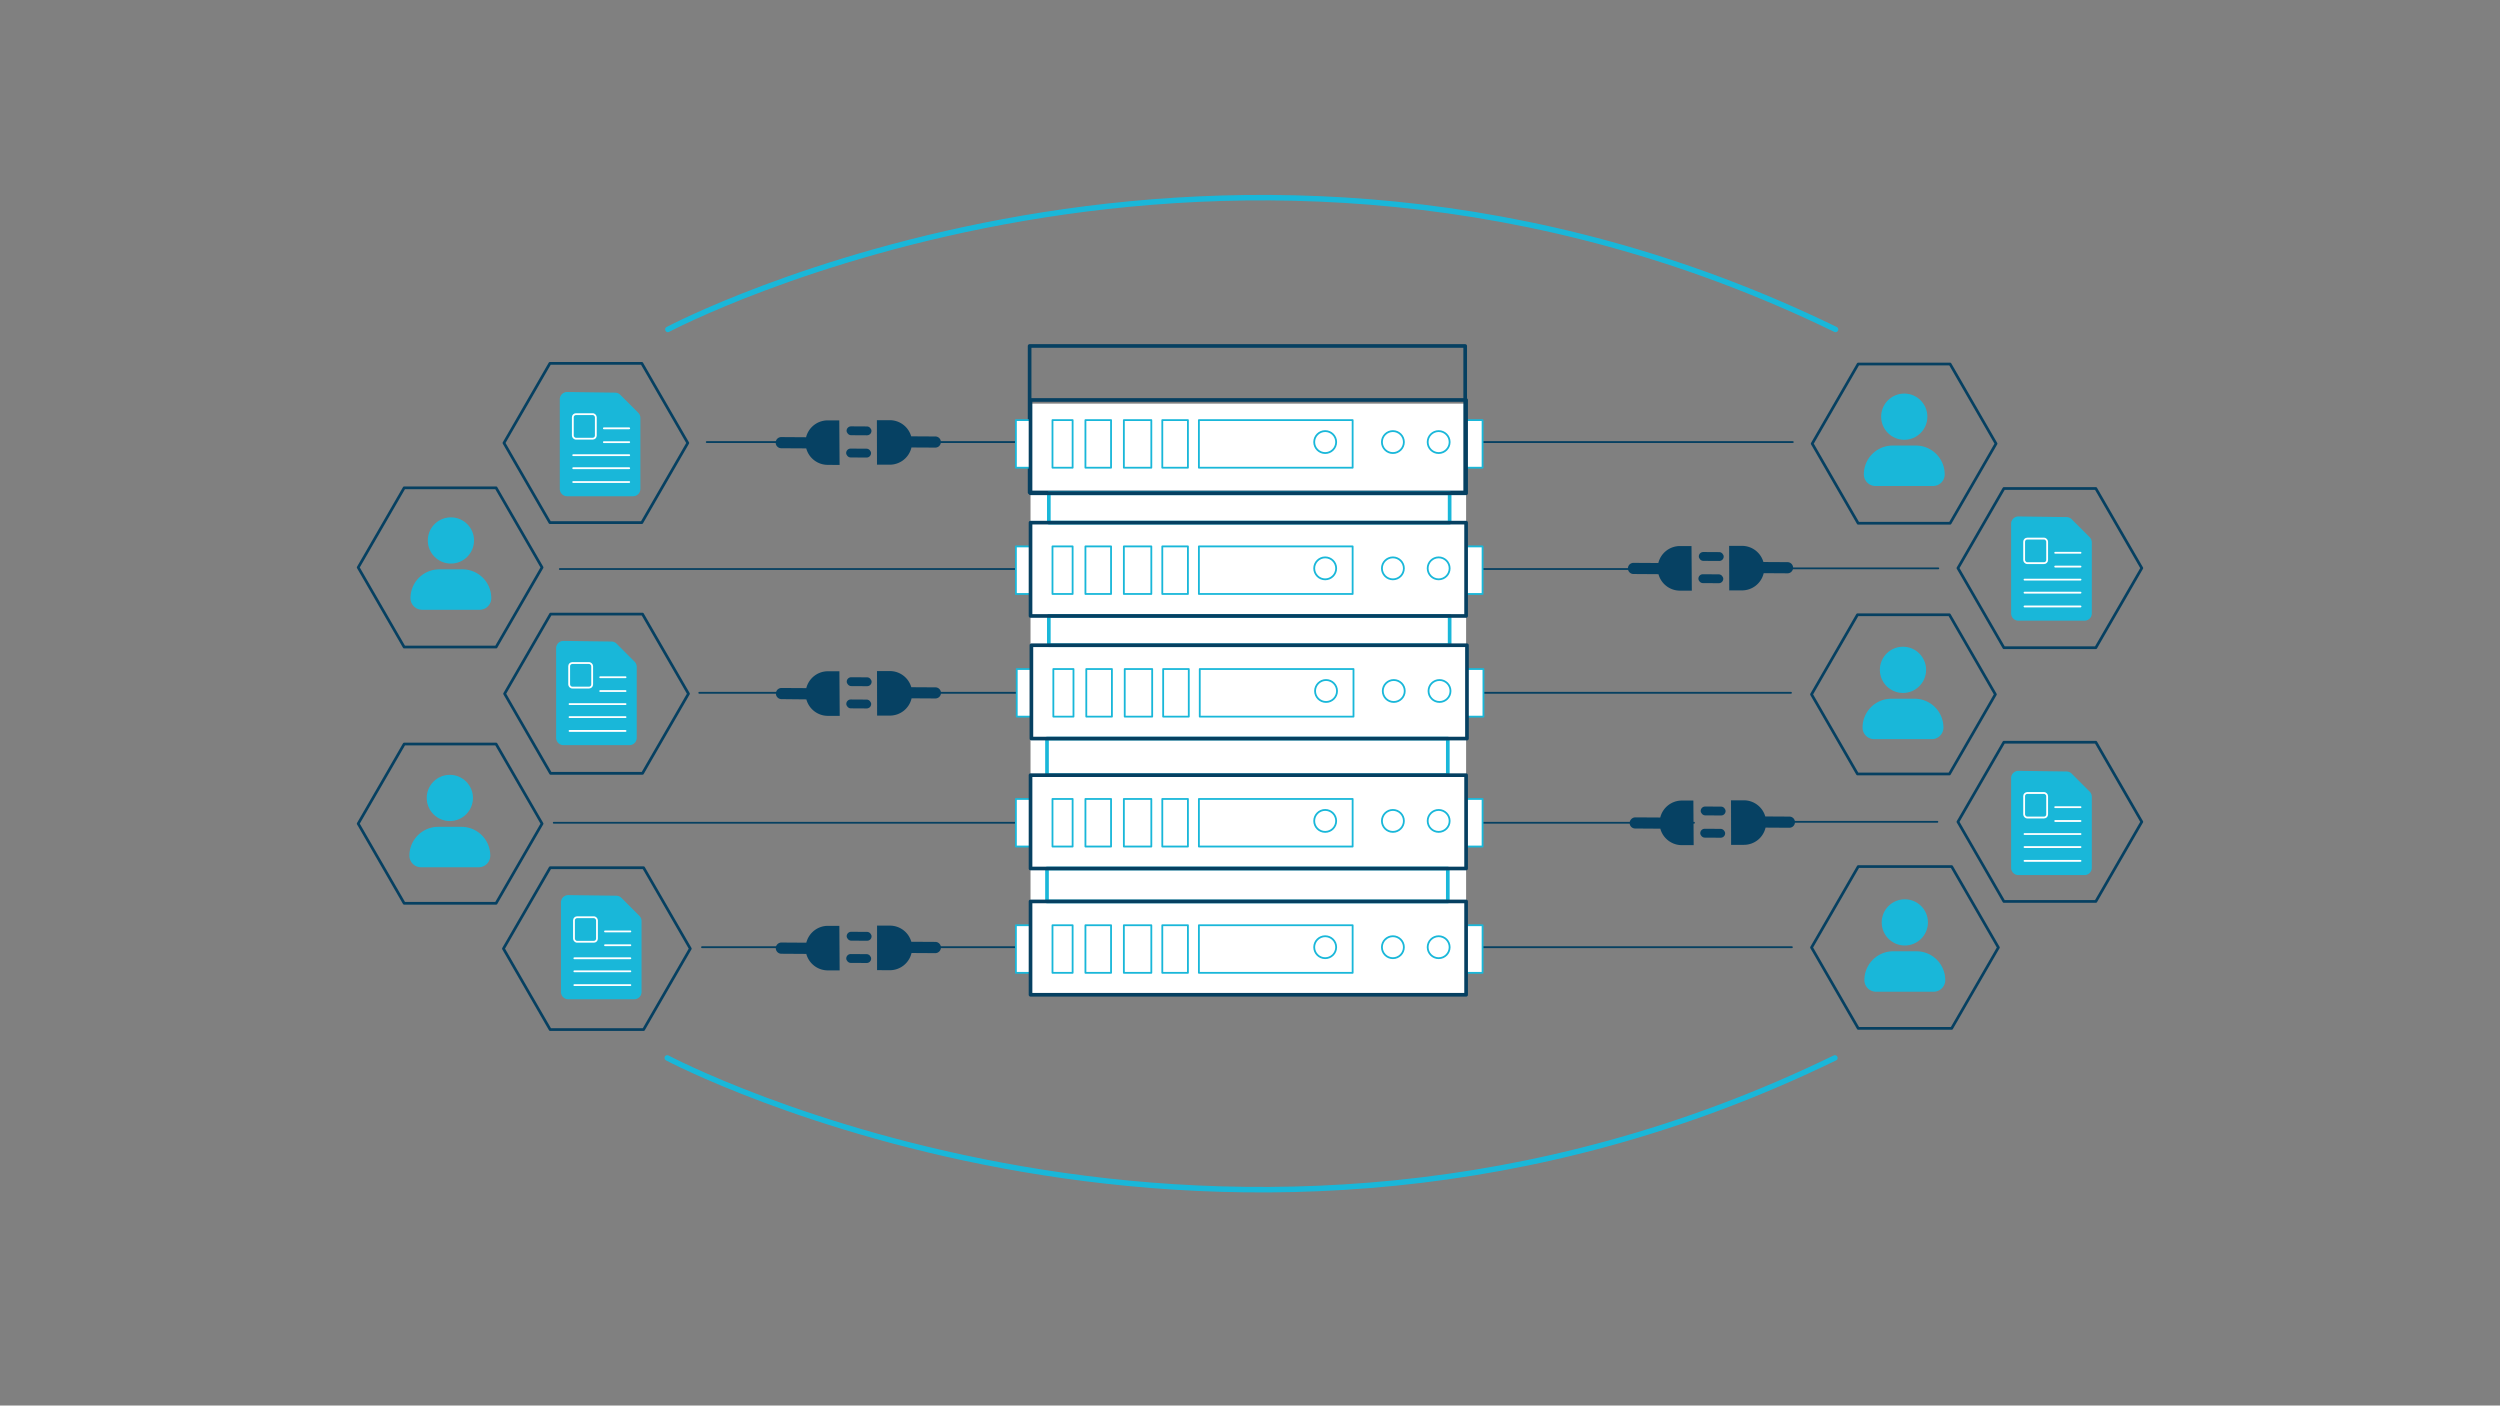 <svg id="Layer_1" data-name="Layer 1" xmlns="http://www.w3.org/2000/svg" viewBox="0 0 1366 768"><rect x="0" y="0" width="1366" height="768" fill="#808080" stroke="none"/><defs><style>.cls-1,.cls-11,.cls-3,.cls-4,.cls-6,.cls-7,.cls-8{fill:none;}.cls-1,.cls-3,.cls-7{stroke:#064061;}.cls-1,.cls-11,.cls-3,.cls-4,.cls-5,.cls-6,.cls-7,.cls-8{stroke-linecap:round;stroke-linejoin:round;}.cls-2,.cls-5{fill:#fff;}.cls-3,.cls-6{stroke-width:2px;}.cls-4,.cls-5,.cls-6,.cls-8{stroke:#19b7d9;}.cls-7{stroke-width:1.5px;}.cls-8{stroke-width:3px;}.cls-9{fill:#19b7d9;}.cls-10{fill:#064163;}.cls-11{stroke:#fff;}</style></defs><title>CWPP Illustration</title><line class="cls-1" x1="302.58" y1="449.55" x2="925.58" y2="449.55"/><line class="cls-1" x1="514.08" y1="241.55" x2="979.58" y2="241.55"/><line class="cls-1" x1="486.58" y1="378.55" x2="978.58" y2="378.55"/><line class="cls-1" x1="912.58" y1="310.91" x2="305.89" y2="310.91"/><line class="cls-1" x1="487.08" y1="517.55" x2="979.08" y2="517.55"/><rect class="cls-2" x="563.08" y="220.55" width="238" height="323"/><line class="cls-1" x1="383.58" y1="517.55" x2="439.58" y2="517.55"/><line class="cls-1" x1="968.58" y1="449.04" x2="1058.58" y2="449.04"/><line class="cls-1" x1="977.08" y1="310.55" x2="1059.08" y2="310.55"/><line class="cls-1" x1="386.17" y1="241.55" x2="453.08" y2="241.55"/><rect class="cls-3" x="562.58" y="189.05" width="238" height="80"/><rect class="cls-4" x="575.08" y="229.55" width="11" height="26"/><rect class="cls-4" x="593.08" y="229.55" width="14" height="26"/><rect class="cls-4" x="614.08" y="229.55" width="15" height="26"/><rect class="cls-4" x="635.08" y="229.55" width="14" height="26"/><rect class="cls-4" x="655.08" y="229.55" width="84" height="26"/><rect class="cls-5" x="555.08" y="229.55" width="8" height="26"/><rect class="cls-5" x="801.08" y="229.55" width="9" height="26"/><circle class="cls-4" cx="724.08" cy="241.55" r="6"/><circle class="cls-4" cx="761.08" cy="241.55" r="6"/><circle class="cls-4" cx="786.08" cy="241.55" r="6"/><rect class="cls-4" x="575.08" y="298.55" width="11" height="26"/><rect class="cls-4" x="593.08" y="298.55" width="14" height="26"/><rect class="cls-4" x="614.08" y="298.55" width="15" height="26"/><rect class="cls-4" x="635.08" y="298.55" width="14" height="26"/><rect class="cls-4" x="655.08" y="298.55" width="84" height="26"/><rect class="cls-5" x="555.08" y="298.55" width="8" height="26"/><rect class="cls-5" x="801.08" y="298.55" width="9" height="26"/><circle class="cls-4" cx="724.08" cy="310.55" r="6"/><circle class="cls-4" cx="761.08" cy="310.55" r="6"/><circle class="cls-4" cx="786.08" cy="310.55" r="6"/><rect class="cls-4" x="575.55" y="365.56" width="11" height="26"/><rect class="cls-4" x="593.55" y="365.56" width="14" height="26"/><rect class="cls-4" x="614.55" y="365.56" width="15" height="26"/><rect class="cls-4" x="635.55" y="365.56" width="14" height="26"/><rect class="cls-4" x="655.55" y="365.56" width="84" height="26"/><rect class="cls-5" x="555.55" y="365.56" width="8" height="26"/><rect class="cls-5" x="801.55" y="365.56" width="9" height="26"/><circle class="cls-4" cx="724.55" cy="377.56" r="6"/><circle class="cls-4" cx="761.55" cy="377.56" r="6"/><circle class="cls-4" cx="786.55" cy="377.56" r="6"/><rect class="cls-4" x="575.08" y="436.55" width="11" height="26"/><rect class="cls-4" x="593.08" y="436.55" width="14" height="26"/><rect class="cls-4" x="614.08" y="436.55" width="15" height="26"/><rect class="cls-4" x="635.08" y="436.55" width="14" height="26"/><rect class="cls-4" x="655.08" y="436.55" width="84" height="26"/><rect class="cls-5" x="555.08" y="436.55" width="8" height="26"/><rect class="cls-5" x="801.08" y="436.55" width="9" height="26"/><circle class="cls-4" cx="724.08" cy="448.55" r="6"/><circle class="cls-4" cx="761.08" cy="448.55" r="6"/><circle class="cls-4" cx="786.08" cy="448.55" r="6"/><rect class="cls-4" x="575.08" y="505.55" width="11" height="26"/><rect class="cls-4" x="593.08" y="505.55" width="14" height="26"/><rect class="cls-4" x="614.08" y="505.55" width="15" height="26"/><rect class="cls-4" x="635.08" y="505.55" width="14" height="26"/><rect class="cls-4" x="655.08" y="505.55" width="84" height="26"/><rect class="cls-5" x="555.08" y="505.55" width="8" height="26"/><rect class="cls-5" x="801.08" y="505.55" width="9" height="26"/><circle class="cls-4" cx="724.08" cy="517.55" r="6"/><circle class="cls-4" cx="761.08" cy="517.55" r="6"/><circle class="cls-4" cx="786.08" cy="517.55" r="6"/><rect class="cls-6" x="573.08" y="269.55" width="219" height="16"/><rect class="cls-6" x="573.08" y="336.55" width="219" height="16"/><rect class="cls-6" x="572.08" y="403.55" width="219" height="20"/><rect class="cls-6" x="572.08" y="474.55" width="219" height="18"/><polygon class="cls-7" points="300.47 285.55 350.7 285.55 375.81 242.05 350.7 198.55 300.47 198.55 275.36 242.05 300.47 285.55"/><polygon class="cls-7" points="220.84 353.55 271.07 353.55 296.18 310.05 271.07 266.55 220.84 266.55 195.72 310.05 220.84 353.55"/><polygon class="cls-7" points="300.84 422.55 351.07 422.55 376.18 379.05 351.07 335.55 300.84 335.55 275.72 379.05 300.84 422.55"/><polygon class="cls-7" points="220.84 493.55 271.07 493.55 296.18 450.05 271.07 406.55 220.84 406.55 195.72 450.05 220.84 493.55"/><polygon class="cls-7" points="300.61 562.55 351.66 562.55 377.18 518.34 351.66 474.13 300.61 474.13 275.08 518.34 300.61 562.55"/><polygon class="cls-7" points="1065.53 285.91 1015.3 285.91 990.19 242.41 1015.3 198.91 1065.53 198.91 1090.64 242.41 1065.53 285.91"/><polygon class="cls-7" points="1145.16 353.91 1094.93 353.91 1069.82 310.41 1094.93 266.91 1145.16 266.91 1170.28 310.41 1145.16 353.91"/><polygon class="cls-7" points="1065.16 422.91 1014.93 422.91 989.82 379.41 1014.93 335.91 1065.16 335.91 1090.28 379.41 1065.16 422.91"/><polygon class="cls-7" points="1145.16 492.55 1094.93 492.55 1069.82 449.05 1094.93 405.55 1145.16 405.55 1170.28 449.05 1145.16 492.55"/><polygon class="cls-7" points="1066.39 561.91 1015.34 561.91 989.82 517.71 1015.34 473.5 1066.39 473.5 1091.92 517.71 1066.39 561.91"/><path class="cls-8" d="M364.58,578.05s305,162,638,0"/><path class="cls-8" d="M364.93,180s305-162,638,0"/><circle class="cls-9" cx="1040.49" cy="227.67" r="12.63"/><path class="cls-9" d="M1056.23,265.55h-31.48a6.35,6.35,0,0,1-6.35-6.36h0a15.74,15.74,0,0,1,15.74-15.74h12.7a15.74,15.74,0,0,1,15.74,15.74h0A6.35,6.35,0,0,1,1056.23,265.55Z"/><rect class="cls-10" x="462.32" y="245.17" width="13.6" height="4.84" rx="2.42" transform="translate(1.54 -2.89) rotate(0.35)"/><rect class="cls-10" x="462.56" y="233.01" width="13.6" height="4.84" rx="2.42" transform="translate(1.46 -2.89) rotate(0.35)"/><path class="cls-10" d="M458.58,229.72l.17,24.33-6.54-.05a12.15,12.15,0,0,1-11.68-9l-13.65-.08a3.05,3.05,0,1,1,0-6.1l13.56.09a12.15,12.15,0,0,1,11.88-9.21l6.15,0Z"/><path class="cls-10" d="M514.09,241.54a3.1,3.1,0,0,1-.84,2.09,3,3,0,0,1-2.23.94l-13-.07a12.18,12.18,0,0,1-11.92,9.41l-6.91,0-.06-24.32,7.12,0a12.16,12.16,0,0,1,11.62,8.82l13.2.08A3,3,0,0,1,514.09,241.54Z"/><rect class="cls-10" x="927.98" y="313.85" width="13.6" height="4.84" rx="2.42" transform="translate(1.97 -5.76) rotate(0.35)"/><rect class="cls-10" x="928.22" y="301.7" width="13.6" height="4.84" rx="2.42" transform="translate(1.89 -5.76) rotate(0.35)"/><path class="cls-10" d="M924.24,298.4l.17,24.33-6.55,0a12.16,12.16,0,0,1-11.67-9l-13.65-.09a3,3,0,1,1,0-6.09l13.57.08A12.17,12.17,0,0,1,918,298.36l6.16,0Z"/><path class="cls-10" d="M979.75,310.23a3.07,3.07,0,0,1-.84,2.08,3,3,0,0,1-2.23.95l-13-.08a12.15,12.15,0,0,1-11.93,9.41l-6.9,0-.06-24.33,7.12,0a12.16,12.16,0,0,1,11.61,8.82l13.21.08A3.06,3.06,0,0,1,979.75,310.23Z"/><rect class="cls-10" x="462.39" y="382.26" width="13.6" height="4.84" rx="2.42" transform="translate(2.38 -2.89) rotate(0.35)"/><rect class="cls-10" x="462.63" y="370.1" width="13.6" height="4.84" rx="2.42" transform="translate(2.31 -2.89) rotate(0.35)"/><path class="cls-10" d="M458.65,366.81l.17,24.33-6.54,0a12.16,12.16,0,0,1-11.68-9L427,382a3,3,0,1,1,0-6.09l13.56.08a12.17,12.17,0,0,1,11.88-9.21l6.15,0Z"/><path class="cls-10" d="M514.16,378.64a3.05,3.05,0,0,1-3.07,3l-13-.08A12.15,12.15,0,0,1,486.16,391l-6.91,0-.06-24.33,7.12,0a12.18,12.18,0,0,1,11.62,8.82l13.2.08A3.06,3.06,0,0,1,514.16,378.64Z"/><rect class="cls-10" x="929" y="452.92" width="13.6" height="4.84" rx="2.42" transform="translate(2.82 -5.76) rotate(0.35)"/><rect class="cls-10" x="929.24" y="440.76" width="13.6" height="4.84" rx="2.42" transform="translate(2.75 -5.76) rotate(0.35)"/><path class="cls-10" d="M925.26,437.47l.16,24.32-6.54,0a12.17,12.17,0,0,1-11.68-9l-13.65-.09a3,3,0,0,1-2.19-5.15,3,3,0,0,1,2.23-.94l13.57.08A12.17,12.17,0,0,1,919,437.42l6.15,0Z"/><path class="cls-10" d="M980.76,449.29a3.05,3.05,0,0,1-3.06,3l-13-.08a12.12,12.12,0,0,1-11.92,9.41l-6.91,0-.05-24.33,7.11,0a12.17,12.17,0,0,1,11.62,8.82l13.2.08A3,3,0,0,1,980.76,449.29Z"/><rect class="cls-10" x="462.36" y="521.34" width="13.6" height="4.84" rx="2.42" transform="translate(3.24 -2.88) rotate(0.35)"/><rect class="cls-10" x="462.6" y="509.18" width="13.6" height="4.84" rx="2.42" transform="translate(3.16 -2.88) rotate(0.35)"/><path class="cls-10" d="M458.62,505.89l.16,24.33-6.54,0a12.18,12.18,0,0,1-11.68-9l-13.64-.09a3.06,3.06,0,0,1-2.2-5.15A3.07,3.07,0,0,1,427,515l13.57.09a12.17,12.17,0,0,1,11.87-9.21l6.16,0Z"/><path class="cls-10" d="M514.13,517.72a3.09,3.09,0,0,1-.84,2.08,3.06,3.06,0,0,1-2.23,1l-13-.08a12.18,12.18,0,0,1-11.93,9.41l-6.91-.05,0-24.32,7.11,0a12.17,12.17,0,0,1,11.62,8.82l13.21.08A3.06,3.06,0,0,1,514.13,517.72Z"/><circle class="cls-9" cx="246.38" cy="295.31" r="12.63"/><path class="cls-9" d="M262.12,333.18H230.64a6.35,6.35,0,0,1-6.35-6.35h0A15.73,15.73,0,0,1,240,311.09h12.7a15.73,15.73,0,0,1,15.74,15.74h0A6.35,6.35,0,0,1,262.12,333.18Z"/><circle class="cls-9" cx="1039.79" cy="366" r="12.63"/><path class="cls-9" d="M1055.53,403.88h-31.48a6.35,6.35,0,0,1-6.35-6.35h0a15.75,15.75,0,0,1,15.74-15.75h12.7a15.75,15.75,0,0,1,15.75,15.75h0A6.36,6.36,0,0,1,1055.53,403.88Z"/><circle class="cls-9" cx="1040.79" cy="504" r="12.63"/><path class="cls-9" d="M1056.53,541.88h-31.48a6.35,6.35,0,0,1-6.35-6.35h0a15.75,15.75,0,0,1,15.74-15.75h12.7a15.75,15.75,0,0,1,15.75,15.75h0A6.36,6.36,0,0,1,1056.53,541.88Z"/><circle class="cls-9" cx="245.79" cy="436" r="12.63"/><path class="cls-9" d="M261.53,473.88H230.05a6.35,6.35,0,0,1-6.35-6.35h0a15.75,15.75,0,0,1,15.74-15.75h12.7a15.75,15.75,0,0,1,15.75,15.75h0A6.36,6.36,0,0,1,261.53,473.88Z"/><line class="cls-1" x1="382.08" y1="378.55" x2="424.08" y2="378.55"/><path class="cls-9" d="M1098.87,425.15v49a4,4,0,0,0,4,4h36.09a4,4,0,0,0,4-4V435.35a4,4,0,0,0-1.16-2.8l-9.86-9.86a4,4,0,0,0-2.74-1.15l-26.24-.35A4,4,0,0,0,1098.87,425.15Z"/><rect class="cls-11" x="1105.99" y="433.29" width="12.57" height="13.41" rx="1.7"/><line class="cls-11" x1="1122.96" y1="441.04" x2="1136.79" y2="441.04"/><line class="cls-11" x1="1122.96" y1="448.59" x2="1136.79" y2="448.59"/><line class="cls-11" x1="1106.2" y1="455.71" x2="1136.79" y2="455.71"/><line class="cls-11" x1="1106.2" y1="462.83" x2="1136.79" y2="462.83"/><line class="cls-11" x1="1106.2" y1="470.38" x2="1136.79" y2="470.38"/><path class="cls-9" d="M1098.87,286.15v49a4,4,0,0,0,4,4h36.09a4,4,0,0,0,4-4V296.35a4,4,0,0,0-1.16-2.8l-9.86-9.86a4,4,0,0,0-2.74-1.15l-26.24-.35A4,4,0,0,0,1098.87,286.15Z"/><rect class="cls-11" x="1105.99" y="294.29" width="12.57" height="13.41" rx="1.7"/><line class="cls-11" x1="1122.96" y1="302.04" x2="1136.79" y2="302.04"/><line class="cls-11" x1="1122.96" y1="309.59" x2="1136.79" y2="309.59"/><line class="cls-11" x1="1106.2" y1="316.71" x2="1136.79" y2="316.71"/><line class="cls-11" x1="1106.2" y1="323.83" x2="1136.79" y2="323.83"/><line class="cls-11" x1="1106.2" y1="331.38" x2="1136.79" y2="331.38"/><path class="cls-9" d="M306.5,493v49a4,4,0,0,0,3.95,4h36.09a4,4,0,0,0,4-4V503.23a4,4,0,0,0-1.16-2.79l-9.86-9.86a4,4,0,0,0-2.74-1.16l-26.24-.34A4,4,0,0,0,306.5,493Z"/><rect class="cls-11" x="313.62" y="501.18" width="12.57" height="13.41" rx="1.7"/><line class="cls-11" x1="330.59" y1="508.93" x2="344.42" y2="508.93"/><line class="cls-11" x1="330.59" y1="516.47" x2="344.42" y2="516.47"/><line class="cls-11" x1="313.83" y1="523.6" x2="344.42" y2="523.6"/><line class="cls-11" x1="313.83" y1="530.72" x2="344.42" y2="530.72"/><line class="cls-11" x1="313.83" y1="538.26" x2="344.42" y2="538.26"/><path class="cls-9" d="M305.87,218.15v49a4,4,0,0,0,3.95,4h36.09a4,4,0,0,0,4-4V228.35a4,4,0,0,0-1.16-2.8l-9.86-9.86a4,4,0,0,0-2.74-1.15l-26.24-.35A4,4,0,0,0,305.87,218.15Z"/><rect class="cls-11" x="312.99" y="226.29" width="12.57" height="13.41" rx="1.7"/><line class="cls-11" x1="329.96" y1="234.04" x2="343.79" y2="234.04"/><line class="cls-11" x1="329.96" y1="241.59" x2="343.79" y2="241.59"/><line class="cls-11" x1="313.2" y1="248.71" x2="343.79" y2="248.71"/><line class="cls-11" x1="313.2" y1="255.83" x2="343.79" y2="255.83"/><line class="cls-11" x1="313.2" y1="263.38" x2="343.79" y2="263.38"/><path class="cls-9" d="M303.87,354.15v49a4,4,0,0,0,3.95,4h36.09a4,4,0,0,0,4-4V364.35a4,4,0,0,0-1.16-2.8l-9.86-9.86a4,4,0,0,0-2.74-1.15l-26.24-.35A4,4,0,0,0,303.87,354.15Z"/><rect class="cls-11" x="310.99" y="362.29" width="12.57" height="13.41" rx="1.7"/><line class="cls-11" x1="327.96" y1="370.04" x2="341.79" y2="370.04"/><line class="cls-11" x1="327.96" y1="377.59" x2="341.79" y2="377.59"/><line class="cls-11" x1="311.2" y1="384.71" x2="341.79" y2="384.71"/><line class="cls-11" x1="311.2" y1="391.83" x2="341.79" y2="391.83"/><line class="cls-11" x1="311.2" y1="399.38" x2="341.79" y2="399.38"/><rect class="cls-3" x="563.08" y="492.55" width="238" height="51"/><rect class="cls-3" x="563.08" y="423.55" width="238" height="51"/><rect class="cls-3" x="563.55" y="352.56" width="238" height="51"/><rect class="cls-3" x="563.08" y="285.55" width="238" height="51"/><rect class="cls-3" x="563.08" y="218.55" width="238" height="51"/></svg>